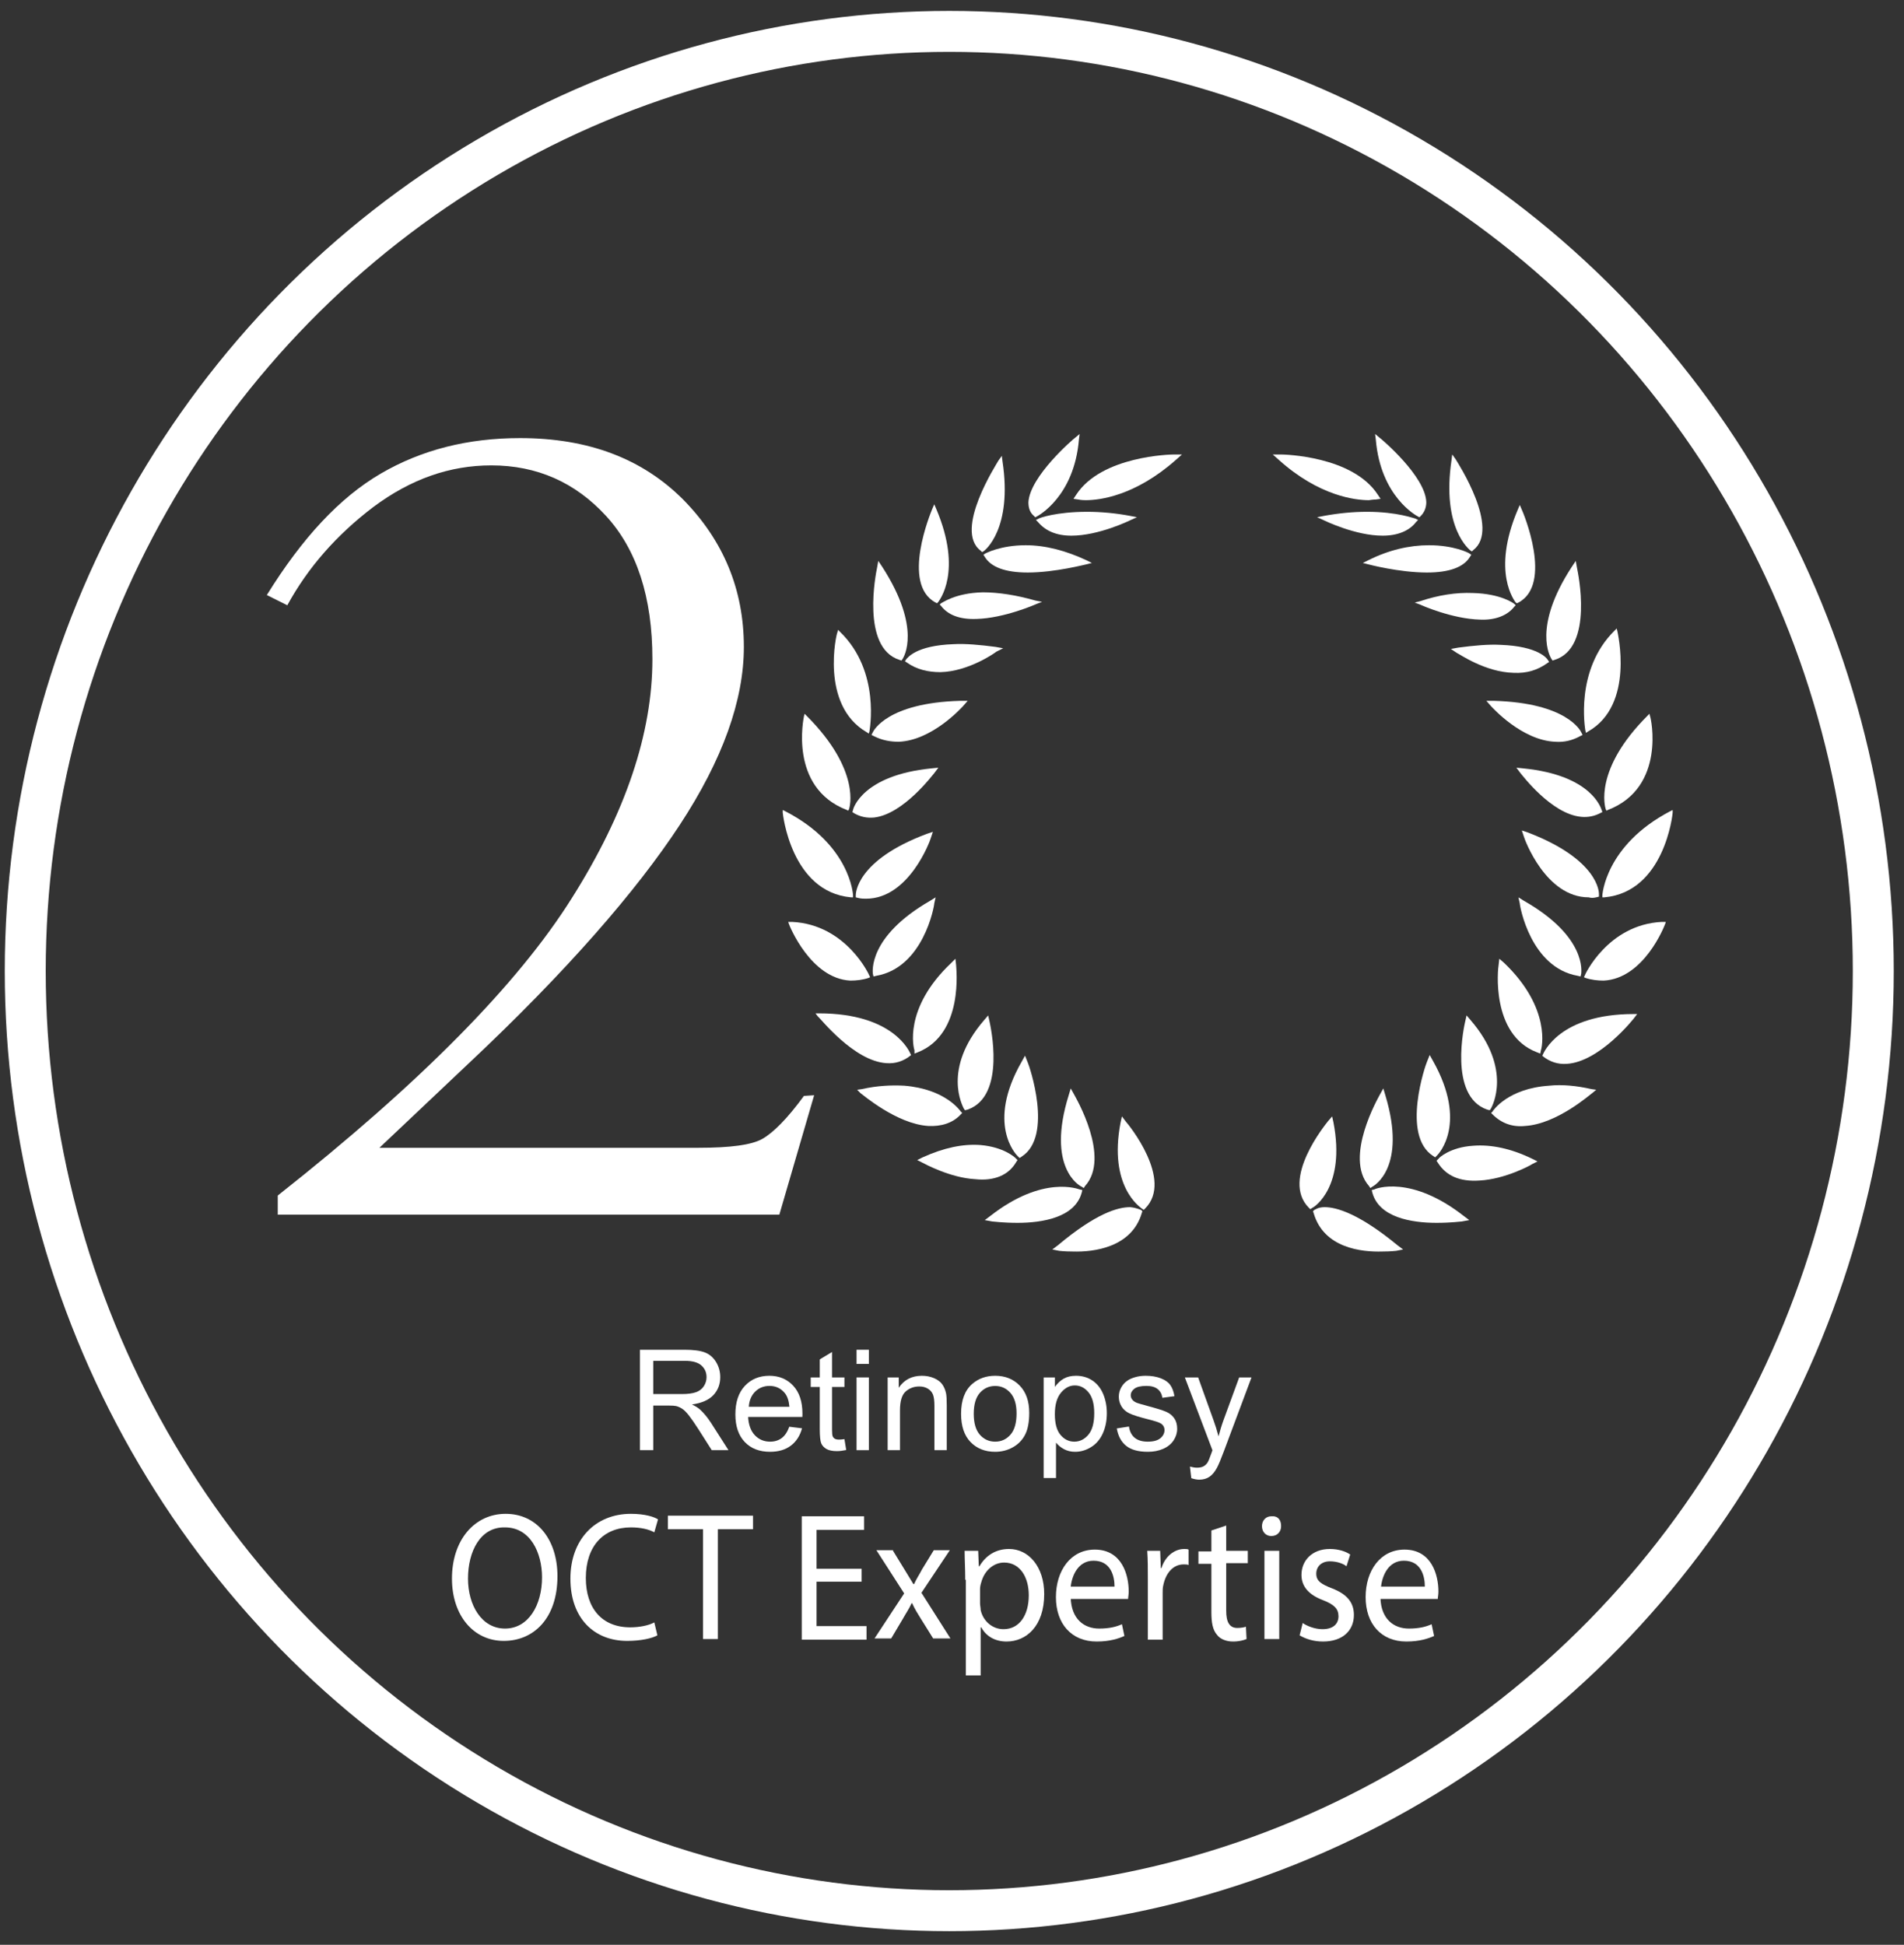 <?xml version="1.0" encoding="UTF-8" standalone="no"?>
<!DOCTYPE svg PUBLIC "-//W3C//DTD SVG 1.1//EN" "http://www.w3.org/Graphics/SVG/1.1/DTD/svg11.dtd">
<svg width="100%" height="100%" viewBox="0 0 279 285" version="1.1" xmlns="http://www.w3.org/2000/svg" xmlns:xlink="http://www.w3.org/1999/xlink" xml:space="preserve" xmlns:serif="http://www.serif.com/" style="fill-rule:evenodd;clip-rule:evenodd;stroke-miterlimit:10;">
    <rect x="0" y="0" width="279" height="285" fill="#333333" stroke="none"/>
    <g>
        <g>
            <path d="M165.6,176.9C163.8,176.9 160.6,177.8 155,182.5L154.2,183.1L155.2,183.3C155.2,183.3 156,183.4 157.2,183.4C160.3,183.5 165.8,182.8 167.3,177.8L167.4,177.5L167.2,177.3C167.1,177.3 166.6,177 165.6,176.9Z" style="fill:white;fill-rule:nonzero;"/>
            <path d="M158.5,174.8L158.6,174.4L158.2,174.3C158.1,174.3 152.9,172.1 145.1,178.2L144.3,178.8L145.4,179C145.5,179 147,179.2 149.1,179.2C152.8,179.2 157.5,178.4 158.5,174.8Z" style="fill:white;fill-rule:nonzero;"/>
            <path d="M143.7,80.7L143.9,80.9L144.1,80.8C144.3,80.7 148.4,77.5 146.9,67.6L146.8,66.8L146.3,67.5C146.1,67.9 139.7,77.7 143.7,80.7Z" style="fill:white;fill-rule:nonzero;"/>
            <path d="M151.7,75.8L151.9,75.7C152.1,75.6 157.4,72.8 158.1,64.4L158.2,63.6L157.6,64.1C157.3,64.3 150.9,69.8 150.7,73.6C150.7,74.4 150.9,75.1 151.5,75.6L151.7,75.8Z" style="fill:white;fill-rule:nonzero;"/>
            <path d="M157.7,72.5L157.3,73.1L158,73.2C158,73.2 158.4,73.3 159.1,73.3C161.1,73.3 166.3,72.7 172.3,67.4L173.2,66.6L172,66.6C171.6,66.6 161.4,66.8 157.7,72.5Z" style="fill:white;fill-rule:nonzero;"/>
            <path d="M137.1,88.3L137.3,88.4L137.5,88.2C137.6,88 141.1,83.8 137.2,74.6L136.9,73.9L136.6,74.6C136.4,75.1 132,85.6 137.1,88.3Z" style="fill:white;fill-rule:nonzero;"/>
            <path d="M131.8,96.7L132.1,96.8L132.3,96.5C132.4,96.3 135.1,92.1 129.3,83.1L128.7,82.2L128.5,83.3C128.4,83.8 126.1,94.9 131.8,96.7Z" style="fill:white;fill-rule:nonzero;"/>
            <path d="M127,107.3L127.3,107.5L127.4,107.2C127.4,107.1 129.1,98.4 123.1,92.6L122.8,92.3L122.7,92.7C122.6,92.7 120.1,103.3 127,107.3Z" style="fill:white;fill-rule:nonzero;"/>
            <path d="M156.9,159.5L156.6,160.5C153.3,171.1 158.2,173.8 158.5,173.9L158.8,174.1L159,173.8C162.8,169.6 157.6,160.8 157.4,160.4L156.9,159.5Z" style="fill:white;fill-rule:nonzero;"/>
            <path d="M164.4,163.6L164.2,164.5C162.4,173.9 167.1,176.9 167.3,177.1L167.6,177.3L167.8,177.1C172,172.9 165.3,164.7 165,164.4L164.4,163.6Z" style="fill:white;fill-rule:nonzero;"/>
            <path d="M150.2,154.7L149.7,155.6C144.5,164.7 148.9,169.2 149.1,169.4L149.4,169.7L149.7,169.5C154.4,166.5 150.8,156.1 150.6,155.7L150.2,154.7Z" style="fill:white;fill-rule:nonzero;"/>
            <path d="M144.2,149.5C138,156.7 141.1,162.1 141.2,162.4L141.4,162.7L141.8,162.6C147.5,160.6 145.1,150.2 145,149.7L144.8,148.8L144.2,149.5Z" style="fill:white;fill-rule:nonzero;"/>
            <path d="M131.7,108.7C136.6,108.5 140.9,103.7 141.1,103.5L141.8,102.7L140.7,102.7C130,103 128,107.1 127.9,107.3L127.7,107.7L128.1,107.9C129.3,108.5 130.5,108.7 131.7,108.7Z" style="fill:white;fill-rule:nonzero;"/>
            <path d="M144.1,81.3L144.3,81.6C145.2,83.1 147.3,83.9 150.6,83.9C154.6,83.9 159.1,82.7 159.2,82.7L160,82.5L159.2,82.1C156.2,80.7 153.2,79.9 150.3,79.9C146.6,79.9 144.4,81.1 144.4,81.1L144.1,81.3Z" style="fill:white;fill-rule:nonzero;"/>
            <path d="M152.1,76.5C153.2,77.8 154.8,78.5 157,78.5C161,78.5 165.5,76.3 165.7,76.2L166.6,75.8L165.6,75.6C163.5,75.2 161.3,75 159.3,75C154.8,75 152.3,75.9 152.2,76L151.8,76.2L152.1,76.5Z" style="fill:white;fill-rule:nonzero;"/>
            <path d="M151.7,88C148.9,87.2 146.3,86.8 144,86.8C139.9,86.9 138,88.4 137.9,88.4L137.7,88.6L137.9,88.8C138.9,90.1 140.6,90.8 143.1,90.7C147.1,90.6 151.7,88.6 151.9,88.5L152.7,88.2L151.7,88Z" style="fill:white;fill-rule:nonzero;"/>
            <path d="M147,95L145.9,94.8C143.6,94.5 141.5,94.3 139.7,94.4C134.2,94.6 133,96.4 132.8,96.6L132.6,96.9L132.9,97.1C134.3,98.1 136,98.5 137.8,98.5C142,98.4 145.9,95.6 146,95.5L147,95Z" style="fill:white;fill-rule:nonzero;"/>
            <path d="M124.1,118.7L124.3,118.8L124.4,118.6C124.5,118.4 126.2,112.9 118.2,104.9L117.9,104.6L117.8,105C117.8,105.1 115.5,115.4 124.1,118.7Z" style="fill:white;fill-rule:nonzero;"/>
            <path d="M124.7,131.5L125,131.5L125,131.2C125,131.1 124.6,123.8 115.1,118.9L114.7,118.7L114.7,119.1C114.7,119.2 115.9,130.7 124.7,131.5Z" style="fill:white;fill-rule:nonzero;"/>
            <path d="M125.4,131.5L125.8,131.6C126.2,131.7 126.6,131.7 126.9,131.7C133.2,131.7 136.3,123.2 136.4,122.8L136.7,121.9L135.8,122.2C125.4,126.1 125.4,131 125.4,131.2L125.4,131.5Z" style="fill:white;fill-rule:nonzero;"/>
            <path d="M136.9,113.3L137.5,112.5L136.5,112.6C126.4,113.6 125,118.5 125,118.7L124.9,119L125.2,119.2C126.1,119.7 127,119.9 128.1,119.8C132.4,119.3 136.7,113.5 136.9,113.3Z" style="fill:white;fill-rule:nonzero;"/>
            <path d="M127.3,143.3L127.5,143.2L127.4,143C127.4,142.9 124,135.5 116.1,135.1L115.5,135.1L115.6,135.4C115.7,135.7 118.8,143.4 124.6,143.7C125.5,143.7 126.4,143.6 127.3,143.3Z" style="fill:white;fill-rule:nonzero;"/>
            <path d="M128,143.1L128.4,143C135.3,141.8 136.9,132.8 136.9,132.4L137.1,131.5L136.3,132C127.1,137.3 127.9,142.5 127.9,142.7L128,143.1Z" style="fill:white;fill-rule:nonzero;"/>
            <path d="M129.9,155.8C131.2,155.9 132.4,155.5 133.4,154.7L133.5,154.6L133.4,154.4C133.3,154.2 131,148.5 120,148.5L119.5,148.5L119.8,148.9C120.2,149.2 125.1,155.5 129.9,155.8Z" style="fill:white;fill-rule:nonzero;"/>
            <path d="M148.9,170.3L149.1,170L148.8,169.7C148.7,169.6 147.1,168.1 143.7,167.8C141.1,167.6 138.3,168.2 135.2,169.6L134.4,170L135.2,170.4C135.4,170.5 139.2,172.6 142.9,172.8C145.7,173.1 147.8,172.2 148.9,170.3Z" style="fill:white;fill-rule:nonzero;"/>
            <path d="M136,165C137.9,165.1 139.6,164.6 140.8,163.3L141,163.1L140.8,162.9C140.7,162.8 138.6,159.6 132.5,159.1C130.6,159 128.5,159.1 126.3,159.6L125.6,159.7L126.1,160.2C126.4,160.4 131.4,164.7 136,165Z" style="fill:white;fill-rule:nonzero;"/>
            <path d="M134,154.4L134.5,154.2C141.3,151.5 140.1,141.8 140.1,141.4L140,140.5L139.4,141.1C132.3,147.8 133.9,153.7 134,153.9L134,154.4Z" style="fill:white;fill-rule:nonzero;"/>
            <path d="M194.1,176.9C193.1,176.9 192.7,177.3 192.6,177.3L192.4,177.5L192.5,177.8C194,182.9 199.5,183.5 202.6,183.4C203.8,183.4 204.5,183.3 204.6,183.3L205.6,183.1L204.8,182.5C199.1,177.8 195.8,176.9 194.1,176.9Z" style="fill:white;fill-rule:nonzero;"/>
            <path d="M201.4,174.3L201,174.4L201.1,174.8C202.1,178.4 206.8,179.2 210.5,179.2C212.6,179.2 214.1,179 214.2,179L215.3,178.8L214.5,178.2C206.7,172.1 201.5,174.2 201.4,174.3Z" style="fill:white;fill-rule:nonzero;"/>
            <path d="M215.5,80.7L215.7,80.8L215.9,80.6C219.9,77.5 213.6,67.8 213.3,67.3L212.8,66.6L212.7,67.4C211.2,77.5 215.4,80.6 215.5,80.7Z" style="fill:white;fill-rule:nonzero;"/>
            <path d="M207.8,75.7L208,75.8L208.2,75.6C208.7,75.1 209,74.4 209,73.6C208.9,69.8 202.4,64.3 202.1,64.1L201.5,63.6L201.6,64.4C202.3,72.8 207.6,75.6 207.8,75.7Z" style="fill:white;fill-rule:nonzero;"/>
            <path d="M201.6,73.2L202.3,73.1L201.9,72.5C198.2,66.8 188.1,66.6 187.7,66.6L186.5,66.6L187.4,67.4C193.3,72.7 198.6,73.3 200.6,73.3C201.2,73.2 201.6,73.2 201.6,73.2Z" style="fill:white;fill-rule:nonzero;"/>
            <path d="M222.3,88.4L222.5,88.3C227.6,85.6 223.2,75.1 223,74.7L222.7,74L222.4,74.7C218.5,83.9 222,88.1 222.1,88.3L222.3,88.4Z" style="fill:white;fill-rule:nonzero;"/>
            <path d="M227.5,96.8L227.8,96.7C233.6,94.9 231.2,83.8 231.1,83.3L230.9,82.2L230.3,83.1C224.5,92 227.2,96.3 227.3,96.5L227.5,96.8Z" style="fill:white;fill-rule:nonzero;"/>
            <path d="M232.4,107.4L232.7,107.2C239.6,103.3 237,92.6 237,92.5L236.9,92.1L236.6,92.4C230.7,98.2 232.3,106.9 232.3,107L232.4,107.4Z" style="fill:white;fill-rule:nonzero;"/>
            <path d="M202.2,160.4C202,160.8 196.9,169.6 200.6,173.8L200.8,174.1L201.1,173.9C201.3,173.8 206.2,171.1 203,160.5L202.7,159.5L202.2,160.4Z" style="fill:white;fill-rule:nonzero;"/>
            <path d="M195.4,164.5L195.2,163.6L194.6,164.3C194.3,164.7 187.6,172.8 191.8,177L192,177.2L192.3,177C192.6,176.9 197.2,173.9 195.4,164.5Z" style="fill:white;fill-rule:nonzero;"/>
            <path d="M209.1,155.6C208.9,156 205.3,166.4 210,169.4L210.3,169.6L210.6,169.3C210.8,169.1 215.1,164.6 210,155.5L209.5,154.6L209.1,155.6Z" style="fill:white;fill-rule:nonzero;"/>
            <path d="M217.9,162.6L218.3,162.7L218.5,162.4C218.6,162.2 221.7,156.7 215.5,149.5L214.9,148.8L214.7,149.7C214.6,150.1 212.2,160.6 217.9,162.6Z" style="fill:white;fill-rule:nonzero;"/>
            <path d="M218.9,102.7L217.8,102.7L218.5,103.5C218.7,103.7 223,108.5 227.9,108.7C229.2,108.8 230.4,108.5 231.5,107.9L231.9,107.7L231.7,107.3C231.6,107.1 229.6,103 218.9,102.7Z" style="fill:white;fill-rule:nonzero;"/>
            <path d="M199.7,82.5L200.5,82.7C200.5,82.7 205,83.9 209.1,83.9C212.4,83.9 214.5,83.1 215.4,81.6L215.6,81.3L215.3,81.1C215.2,81 213,79.9 209.4,79.9C206.5,79.9 203.5,80.6 200.5,82.1L199.7,82.5Z" style="fill:white;fill-rule:nonzero;"/>
            <path d="M207.5,76.5L207.8,76.2L207.4,76C207.3,76 204.8,75 200.3,75C198.3,75 196.2,75.2 194,75.6L193,75.8L193.9,76.2C194.1,76.3 198.6,78.5 202.6,78.5C204.8,78.5 206.5,77.8 207.5,76.5Z" style="fill:white;fill-rule:nonzero;"/>
            <path d="M221.9,88.9L222.1,88.7L221.9,88.5C221.8,88.4 219.9,87 215.8,86.9C213.4,86.8 210.8,87.2 208.1,88.1L207.3,88.3L208.1,88.6C208.3,88.7 212.8,90.7 216.9,90.8C219.1,90.9 220.9,90.2 221.9,88.9Z" style="fill:white;fill-rule:nonzero;"/>
            <path d="M221.8,98.6C223.7,98.7 225.3,98.2 226.7,97.2L227,97L226.8,96.7C226.7,96.5 225.4,94.7 219.9,94.5C218.1,94.4 216,94.6 213.7,94.9L212.6,95.1L213.5,95.7C213.8,95.8 217.6,98.5 221.8,98.6Z" style="fill:white;fill-rule:nonzero;"/>
            <path d="M235.3,118.6L235.4,118.8L235.6,118.7C244.2,115.4 241.9,105.1 241.8,105L241.7,104.6L241.4,104.9C233.5,112.8 235.2,118.3 235.3,118.6Z" style="fill:white;fill-rule:nonzero;"/>
            <path d="M244.7,118.9C235.2,123.9 234.8,131.2 234.8,131.2L234.8,131.5L235.1,131.5C243.9,130.7 245.1,119.3 245.1,119.1L245.1,118.7L244.7,118.9Z" style="fill:white;fill-rule:nonzero;"/>
            <path d="M233.9,131.5L234.3,131.4L234.3,131C234.3,130.8 234.3,126 223.9,122L223,121.7L223.3,122.6C223.4,123 226.5,131.5 232.8,131.5C233.1,131.6 233.5,131.6 233.9,131.5Z" style="fill:white;fill-rule:nonzero;"/>
            <path d="M234.8,119L234.7,118.7C234.6,118.5 233.3,113.6 223.2,112.6L222.2,112.5L222.8,113.3C223,113.5 227.3,119.3 231.7,119.7C232.7,119.8 233.7,119.6 234.6,119.1L234.8,119Z" style="fill:white;fill-rule:nonzero;"/>
            <path d="M232.2,143L232.1,143.2L232.3,143.3C233.2,143.6 234.1,143.7 235,143.7C240.9,143.4 243.9,135.7 244,135.4L244.1,135.1L243.5,135.1C235.6,135.5 232.2,142.9 232.2,143Z" style="fill:white;fill-rule:nonzero;"/>
            <path d="M231.2,143L231.6,143.1L231.7,142.7C231.7,142.5 232.6,137.3 223.3,132L222.5,131.5L222.7,132.4C222.7,132.8 224.3,141.8 231.2,143Z" style="fill:white;fill-rule:nonzero;"/>
            <path d="M226.1,154.5L226,154.7L226.1,154.8C227.1,155.6 228.3,156 229.6,155.9C234.4,155.6 239.4,149.3 239.6,149L239.9,148.6L239.4,148.6C228.5,148.6 226.2,154.3 226.1,154.5Z" style="fill:white;fill-rule:nonzero;"/>
            <path d="M215.9,167.9C212.5,168.1 210.8,169.7 210.8,169.8L210.5,170.1L210.7,170.4C211.9,172.3 213.9,173.2 216.8,173C220.6,172.8 224.4,170.7 224.5,170.6L225.3,170.2L224.5,169.8C221.4,168.3 218.5,167.7 215.9,167.9Z" style="fill:white;fill-rule:nonzero;"/>
            <path d="M227,159.1C221,159.5 218.8,162.7 218.7,162.9L218.5,163.1L218.7,163.3C220,164.6 221.6,165.2 223.5,165C228.2,164.7 233.1,160.3 233.3,160.2L233.9,159.7L233.2,159.6C231,159.1 228.9,158.9 227,159.1Z" style="fill:white;fill-rule:nonzero;"/>
            <path d="M219.7,140.5L219.6,141.4C219.5,141.8 218.4,151.6 225.2,154.2L225.7,154.4L225.8,153.9C225.9,153.7 227.4,147.8 220.4,141.1L219.7,140.5Z" style="fill:white;fill-rule:nonzero;"/>
        </g>
        <path d="M119.3,160.5L114.2,178L40.7,178L40.7,175.2C61.6,158.7 75.9,144.2 83.8,131.6C91.7,119.1 95.6,107.4 95.6,96.6C95.6,87.5 93.3,80.5 88.8,75.6C84.3,70.7 78.7,68.2 72,68.2C65.9,68.2 60.2,70.2 54.7,74.3C49.3,78.4 45.1,83.2 42.1,88.7L39.1,87.2C44.3,78.8 49.8,72.9 55.8,69.4C61.8,65.9 68.6,64.2 76.2,64.2C86.2,64.2 94.1,67.2 100.1,73.2C106,79.2 109,86.4 109,94.8C109,102.6 105.9,111.3 99.6,120.9C93.3,130.5 83.1,142.3 68.5,156L55.6,168.2L102.4,168.2C107,168.2 110.1,167.8 111.7,166.9C113.3,166 115.4,163.9 117.8,160.6L119.3,160.5Z" style="fill:white;fill-rule:nonzero;"/>
        <rect x="55.8" y="203" width="176.5" height="35.7" style="fill:none;"/>
    </g>
    <ellipse cx="139.1" cy="142.3" rx="135.4" ry="137.7" style="fill:none;stroke:white;stroke-width:6px;"/>
    <g>
        <g transform="matrix(0.904,0,0,0.904,12.91,23.767)">
            <g transform="matrix(1,0,0,1,0.079,15.908)">
                <path d="M76,213.3C76,220.2 72.1,223.8 67.3,223.8C62.4,223.8 58.9,219.7 58.9,213.7C58.9,207.4 62.6,203.2 67.6,203.2C72.7,203.2 76,207.4 76,213.3ZM61.5,213.7C61.5,218 63.7,221.8 67.5,221.8C71.3,221.8 73.5,218 73.5,213.5C73.5,209.5 71.6,205.4 67.5,205.4C63.5,205.3 61.5,209.3 61.5,213.7Z" style="fill:white;fill-rule:nonzero;"/>
            </g>
            <g transform="matrix(1,0,0,1,0.079,15.908)">
                <path d="M92.2,222.9C91.3,223.4 89.5,223.8 87.3,223.8C82,223.8 78.1,220.2 78.1,213.7C78.1,207.4 82.1,203.2 87.9,203.2C90.2,203.2 91.7,203.7 92.3,204.1L91.7,206.2C90.8,205.7 89.5,205.4 87.9,205.4C83.5,205.4 80.6,208.4 80.6,213.6C80.6,218.5 83.2,221.6 87.8,221.6C89.3,221.6 90.8,221.3 91.7,220.8L92.2,222.9Z" style="fill:white;fill-rule:nonzero;"/>
            </g>
            <g transform="matrix(1,0,0,1,0.079,15.908)">
                <path d="M99.6,205.7L93.9,205.7L93.9,203.5L107.7,203.5L107.7,205.7L102,205.7L102,223.5L99.6,223.5L99.6,205.7Z" style="fill:white;fill-rule:nonzero;"/>
            </g>
            <g transform="matrix(1,0,0,1,0.079,15.908)">
                <path d="M125.3,214.2L118,214.2L118,221.4L126.1,221.4L126.1,223.6L115.6,223.6L115.6,203.6L125.7,203.6L125.7,205.8L118,205.8L118,212.1L125.3,212.1L125.3,214.2Z" style="fill:white;fill-rule:nonzero;"/>
            </g>
            <g transform="matrix(1,0,0,1,0.079,15.908)">
                <path d="M130.4,209.2L132.3,212.3C132.8,213.1 133.2,213.8 133.7,214.6L133.8,214.6C134.2,213.7 134.7,213 135.1,212.2L137,209.1L139.6,209.1L135,216L139.7,223.4L136.9,223.4L134.9,220.2C134.4,219.4 133.9,218.6 133.5,217.7L133.4,217.7C133,218.6 132.5,219.3 132,220.2L130.1,223.4L127.4,223.4L132.2,216.1L127.7,209.1L130.4,209.1L130.4,209.2Z" style="fill:white;fill-rule:nonzero;"/>
            </g>
            <g transform="matrix(1,0,0,1,0.079,15.908)">
                <path d="M142.1,213.9C142.1,212.1 142,210.6 142,209.2L144.2,209.2L144.3,211.7L144.4,211.7C145.4,210 147,208.9 149.2,208.9C152.4,208.9 154.9,211.8 154.9,216.2C154.9,221.4 152,223.9 148.8,223.9C147,223.9 145.5,223.1 144.7,221.6L144.6,221.6L144.6,229.4L142.2,229.4L142.2,213.9L142.1,213.9ZM144.5,217.7C144.5,218.1 144.6,218.4 144.6,218.8C145,220.6 146.5,221.9 148.3,221.9C150.9,221.9 152.4,219.6 152.4,216.4C152.4,213.5 151,211.1 148.4,211.1C146.7,211.1 145.2,212.4 144.7,214.3C144.6,214.6 144.5,215 144.5,215.4L144.5,217.7Z" style="fill:white;fill-rule:nonzero;"/>
            </g>
            <g transform="matrix(1,0,0,1,0.079,15.908)">
                <path d="M159.2,216.8C159.3,220.3 161.4,221.8 163.8,221.8C165.5,221.8 166.6,221.5 167.5,221.1L167.9,223C167,223.4 165.6,223.9 163.4,223.9C159.3,223.9 156.8,221 156.8,216.7C156.8,212.4 159.2,209 163.1,209C167.5,209 168.6,213.1 168.6,215.8C168.6,216.3 168.5,216.7 168.5,217L159.2,217L159.2,216.8ZM166.3,215C166.3,213.3 165.7,210.8 162.9,210.8C160.4,210.8 159.4,213.2 159.2,215L166.3,215Z" style="fill:white;fill-rule:nonzero;"/>
            </g>
            <g transform="matrix(1,0,0,1,0.079,15.908)">
                <path d="M171.7,213.7C171.7,212 171.7,210.6 171.6,209.2L173.7,209.2L173.8,212L173.9,212C174.5,210.1 176,208.9 177.6,208.9C177.9,208.9 178.1,208.9 178.3,209L178.3,211.5C178.1,211.4 177.8,211.4 177.5,211.4C175.8,211.4 174.6,212.8 174.2,214.8C174.1,215.2 174.1,215.6 174.1,216L174.1,223.6L171.7,223.6L171.7,213.7Z" style="fill:white;fill-rule:nonzero;"/>
            </g>
            <g transform="matrix(1,0,0,1,0.079,15.908)">
                <path d="M184.4,205.1L184.4,209.2L187.9,209.2L187.9,211.2L184.4,211.2L184.4,218.9C184.4,220.7 184.9,221.7 186.2,221.7C186.8,221.7 187.3,221.6 187.6,221.5L187.7,223.5C187.2,223.7 186.5,223.9 185.5,223.9C184.4,223.9 183.4,223.5 182.9,222.8C182.2,222 182,220.8 182,219.1L182,211.3L179.9,211.3L179.9,209.3L182,209.3L182,205.9L184.4,205.1Z" style="fill:white;fill-rule:nonzero;"/>
            </g>
            <g transform="matrix(1,0,0,1,0.079,15.908)">
                <path d="M193.3,205.2C193.3,206.1 192.7,206.8 191.7,206.8C190.8,206.8 190.2,206.1 190.2,205.2C190.2,204.3 190.8,203.6 191.7,203.6C192.8,203.5 193.3,204.2 193.3,205.2ZM190.6,223.5L190.6,209.2L193,209.2L193,223.5L190.6,223.5Z" style="fill:white;fill-rule:nonzero;"/>
            </g>
            <g transform="matrix(1,0,0,1,0.079,15.908)">
                <path d="M196.8,220.9C197.5,221.4 198.8,221.9 200,221.9C201.8,221.9 202.6,221 202.6,219.8C202.6,218.6 201.9,217.9 200.1,217.2C197.7,216.3 196.6,214.9 196.6,213.1C196.6,210.8 198.3,208.9 201.2,208.9C202.6,208.9 203.8,209.3 204.5,209.8L203.9,211.7C203.4,211.3 202.4,210.9 201.2,210.9C199.8,210.9 199,211.8 199,212.9C199,214.1 199.8,214.6 201.6,215.3C203.9,216.2 205.1,217.5 205.1,219.6C205.1,222.1 203.3,223.9 200.1,223.9C198.6,223.9 197.3,223.5 196.3,222.9L196.8,220.9Z" style="fill:white;fill-rule:nonzero;"/>
            </g>
            <g transform="matrix(1,0,0,1,0.079,15.908)">
                <path d="M209.4,216.8C209.5,220.3 211.6,221.8 214,221.8C215.7,221.8 216.8,221.5 217.7,221.1L218.1,223C217.2,223.4 215.8,223.9 213.6,223.9C209.5,223.9 207,221 207,216.7C207,212.4 209.4,209 213.3,209C217.7,209 218.8,213.1 218.8,215.8C218.8,216.3 218.7,216.7 218.7,217L209.4,217L209.4,216.8ZM216.6,215C216.6,213.3 216,210.8 213.2,210.8C210.7,210.8 209.7,213.2 209.5,215L216.6,215Z" style="fill:white;fill-rule:nonzero;"/>
            </g>
        </g>
        <g transform="matrix(1.713,0,0,1.713,-112.742,-209.44)">
            <g>
                <path d="M120.559,246.323L120.559,237.733L124.368,237.733C125.133,237.733 125.716,237.81 126.114,237.964C126.512,238.119 126.831,238.391 127.069,238.782C127.307,239.172 127.426,239.604 127.426,240.077C127.426,240.686 127.229,241.2 126.835,241.618C126.44,242.036 125.831,242.301 125.007,242.414C125.307,242.559 125.536,242.702 125.692,242.842C126.024,243.147 126.339,243.528 126.635,243.985L128.13,246.323L126.7,246.323L125.563,244.536C125.231,244.02 124.958,243.625 124.743,243.352C124.528,243.078 124.336,242.887 124.166,242.778C123.996,242.668 123.823,242.592 123.647,242.549C123.518,242.522 123.307,242.508 123.014,242.508L121.696,242.508L121.696,246.323L120.559,246.323ZM121.696,241.524L124.139,241.524C124.659,241.524 125.065,241.47 125.358,241.363C125.651,241.255 125.874,241.083 126.026,240.847C126.178,240.611 126.255,240.354 126.255,240.077C126.255,239.67 126.107,239.336 125.812,239.075C125.517,238.813 125.051,238.682 124.415,238.682L121.696,238.682L121.696,241.524Z" style="fill:white;fill-rule:nonzero;"/>
                <path d="M133.333,244.319L134.423,244.453C134.251,245.09 133.932,245.584 133.467,245.936C133.003,246.287 132.409,246.463 131.686,246.463C130.776,246.463 130.054,246.183 129.521,245.622C128.988,245.062 128.721,244.276 128.721,243.264C128.721,242.217 128.991,241.405 129.53,240.827C130.069,240.248 130.768,239.959 131.628,239.959C132.46,239.959 133.139,240.243 133.667,240.809C134.194,241.375 134.458,242.172 134.458,243.2C134.458,243.262 134.456,243.356 134.452,243.481L129.811,243.481C129.85,244.164 130.044,244.688 130.391,245.051C130.739,245.414 131.173,245.596 131.692,245.596C132.079,245.596 132.409,245.494 132.682,245.291C132.956,245.088 133.173,244.764 133.333,244.319ZM129.87,242.614L133.344,242.614C133.298,242.09 133.165,241.698 132.946,241.436C132.61,241.03 132.175,240.827 131.639,240.827C131.155,240.827 130.748,240.989 130.418,241.313C130.088,241.637 129.905,242.071 129.87,242.614Z" style="fill:white;fill-rule:nonzero;"/>
                <path d="M138.05,245.379L138.202,246.311C137.905,246.373 137.639,246.405 137.405,246.405C137.022,246.405 136.725,246.344 136.514,246.223C136.303,246.102 136.155,245.943 136.069,245.745C135.983,245.548 135.94,245.133 135.94,244.5L135.94,240.92L135.167,240.92L135.167,240.1L135.94,240.1L135.94,238.559L136.989,237.926L136.989,240.1L138.05,240.1L138.05,240.92L136.989,240.92L136.989,244.559C136.989,244.86 137.008,245.053 137.045,245.139C137.082,245.225 137.142,245.293 137.226,245.344C137.31,245.395 137.43,245.42 137.587,245.42C137.704,245.42 137.858,245.407 138.05,245.379Z" style="fill:white;fill-rule:nonzero;"/>
                <path d="M139.087,238.946L139.087,237.733L140.141,237.733L140.141,238.946L139.087,238.946ZM139.087,246.323L139.087,240.1L140.141,240.1L140.141,246.323L139.087,246.323Z" style="fill:white;fill-rule:nonzero;"/>
                <path d="M141.747,246.323L141.747,240.1L142.696,240.1L142.696,240.985C143.153,240.301 143.813,239.959 144.676,239.959C145.051,239.959 145.396,240.027 145.711,240.161C146.025,240.296 146.26,240.473 146.417,240.692C146.573,240.911 146.682,241.17 146.745,241.471C146.784,241.666 146.803,242.008 146.803,242.496L146.803,246.323L145.749,246.323L145.749,242.537C145.749,242.108 145.708,241.786 145.626,241.574C145.544,241.361 145.398,241.191 145.189,241.064C144.98,240.937 144.735,240.873 144.454,240.873C144.005,240.873 143.617,241.016 143.291,241.301C142.965,241.586 142.801,242.127 142.801,242.924L142.801,246.323L141.747,246.323Z" style="fill:white;fill-rule:nonzero;"/>
                <path d="M148.028,243.211C148.028,242.059 148.348,241.205 148.989,240.651C149.524,240.19 150.176,239.959 150.946,239.959C151.801,239.959 152.501,240.24 153.044,240.8C153.587,241.361 153.858,242.135 153.858,243.123C153.858,243.924 153.738,244.554 153.498,245.013C153.258,245.472 152.908,245.828 152.449,246.082C151.99,246.336 151.489,246.463 150.946,246.463C150.075,246.463 149.371,246.184 148.834,245.625C148.297,245.067 148.028,244.262 148.028,243.211ZM149.112,243.211C149.112,244.008 149.286,244.605 149.633,245.001C149.981,245.398 150.419,245.596 150.946,245.596C151.469,245.596 151.905,245.397 152.253,244.998C152.6,244.6 152.774,243.993 152.774,243.176C152.774,242.407 152.599,241.824 152.25,241.427C151.9,241.031 151.466,240.832 150.946,240.832C150.419,240.832 149.981,241.03 149.633,241.424C149.286,241.819 149.112,242.414 149.112,243.211Z" style="fill:white;fill-rule:nonzero;"/>
                <path d="M155.094,248.707L155.094,240.1L156.055,240.1L156.055,240.909C156.282,240.592 156.538,240.355 156.823,240.197C157.108,240.038 157.454,239.959 157.86,239.959C158.391,239.959 158.86,240.096 159.266,240.369C159.673,240.643 159.979,241.029 160.186,241.527C160.393,242.025 160.497,242.571 160.497,243.164C160.497,243.801 160.383,244.374 160.154,244.884C159.925,245.394 159.593,245.785 159.158,246.056C158.722,246.327 158.264,246.463 157.784,246.463C157.432,246.463 157.117,246.389 156.838,246.241C156.558,246.092 156.329,245.905 156.149,245.678L156.149,248.707L155.094,248.707ZM156.05,243.246C156.05,244.047 156.212,244.639 156.536,245.022C156.86,245.405 157.253,245.596 157.714,245.596C158.182,245.596 158.584,245.398 158.918,245.001C159.252,244.605 159.419,243.991 159.419,243.159C159.419,242.366 159.256,241.772 158.929,241.377C158.603,240.983 158.214,240.786 157.76,240.786C157.311,240.786 156.914,240.995 156.568,241.415C156.222,241.835 156.05,242.446 156.05,243.246Z" style="fill:white;fill-rule:nonzero;"/>
                <path d="M161.346,244.465L162.389,244.301C162.448,244.719 162.611,245.039 162.879,245.262C163.146,245.485 163.52,245.596 164.001,245.596C164.485,245.596 164.844,245.497 165.079,245.3C165.313,245.103 165.43,244.871 165.43,244.606C165.43,244.368 165.327,244.18 165.12,244.043C164.975,243.95 164.616,243.83 164.042,243.686C163.268,243.491 162.732,243.322 162.433,243.179C162.134,243.036 161.908,242.839 161.754,242.587C161.599,242.335 161.522,242.057 161.522,241.752C161.522,241.475 161.586,241.218 161.713,240.982C161.84,240.745 162.012,240.549 162.231,240.393C162.395,240.272 162.619,240.169 162.902,240.085C163.185,240.001 163.489,239.959 163.813,239.959C164.301,239.959 164.73,240.03 165.099,240.17C165.468,240.311 165.741,240.501 165.917,240.742C166.092,240.982 166.214,241.303 166.28,241.705L165.249,241.846C165.202,241.526 165.066,241.276 164.841,241.096C164.617,240.916 164.3,240.827 163.889,240.827C163.405,240.827 163.059,240.907 162.852,241.067C162.645,241.227 162.542,241.414 162.542,241.629C162.542,241.766 162.585,241.889 162.671,241.998C162.757,242.112 162.891,242.205 163.075,242.28C163.18,242.319 163.491,242.409 164.007,242.549C164.753,242.748 165.273,242.911 165.568,243.038C165.863,243.165 166.094,243.35 166.262,243.592C166.43,243.834 166.514,244.135 166.514,244.494C166.514,244.846 166.412,245.177 166.207,245.488C166.002,245.798 165.706,246.038 165.319,246.208C164.932,246.378 164.495,246.463 164.007,246.463C163.198,246.463 162.582,246.295 162.158,245.959C161.734,245.623 161.464,245.125 161.346,244.465Z" style="fill:white;fill-rule:nonzero;"/>
                <path d="M167.721,248.719L167.604,247.729C167.835,247.791 168.036,247.823 168.208,247.823C168.442,247.823 168.63,247.784 168.77,247.705C168.911,247.627 169.026,247.518 169.116,247.377C169.182,247.272 169.29,247.01 169.438,246.592C169.458,246.534 169.489,246.448 169.532,246.334L167.171,240.1L168.307,240.1L169.602,243.703C169.77,244.161 169.921,244.641 170.053,245.145C170.175,244.661 170.319,244.188 170.487,243.727L171.817,240.1L172.872,240.1L170.505,246.428C170.251,247.112 170.053,247.582 169.913,247.84C169.725,248.188 169.51,248.443 169.268,248.605C169.026,248.767 168.737,248.848 168.401,248.848C168.198,248.848 167.971,248.805 167.721,248.719Z" style="fill:white;fill-rule:nonzero;"/>
            </g>
        </g>
    </g>
</svg>
